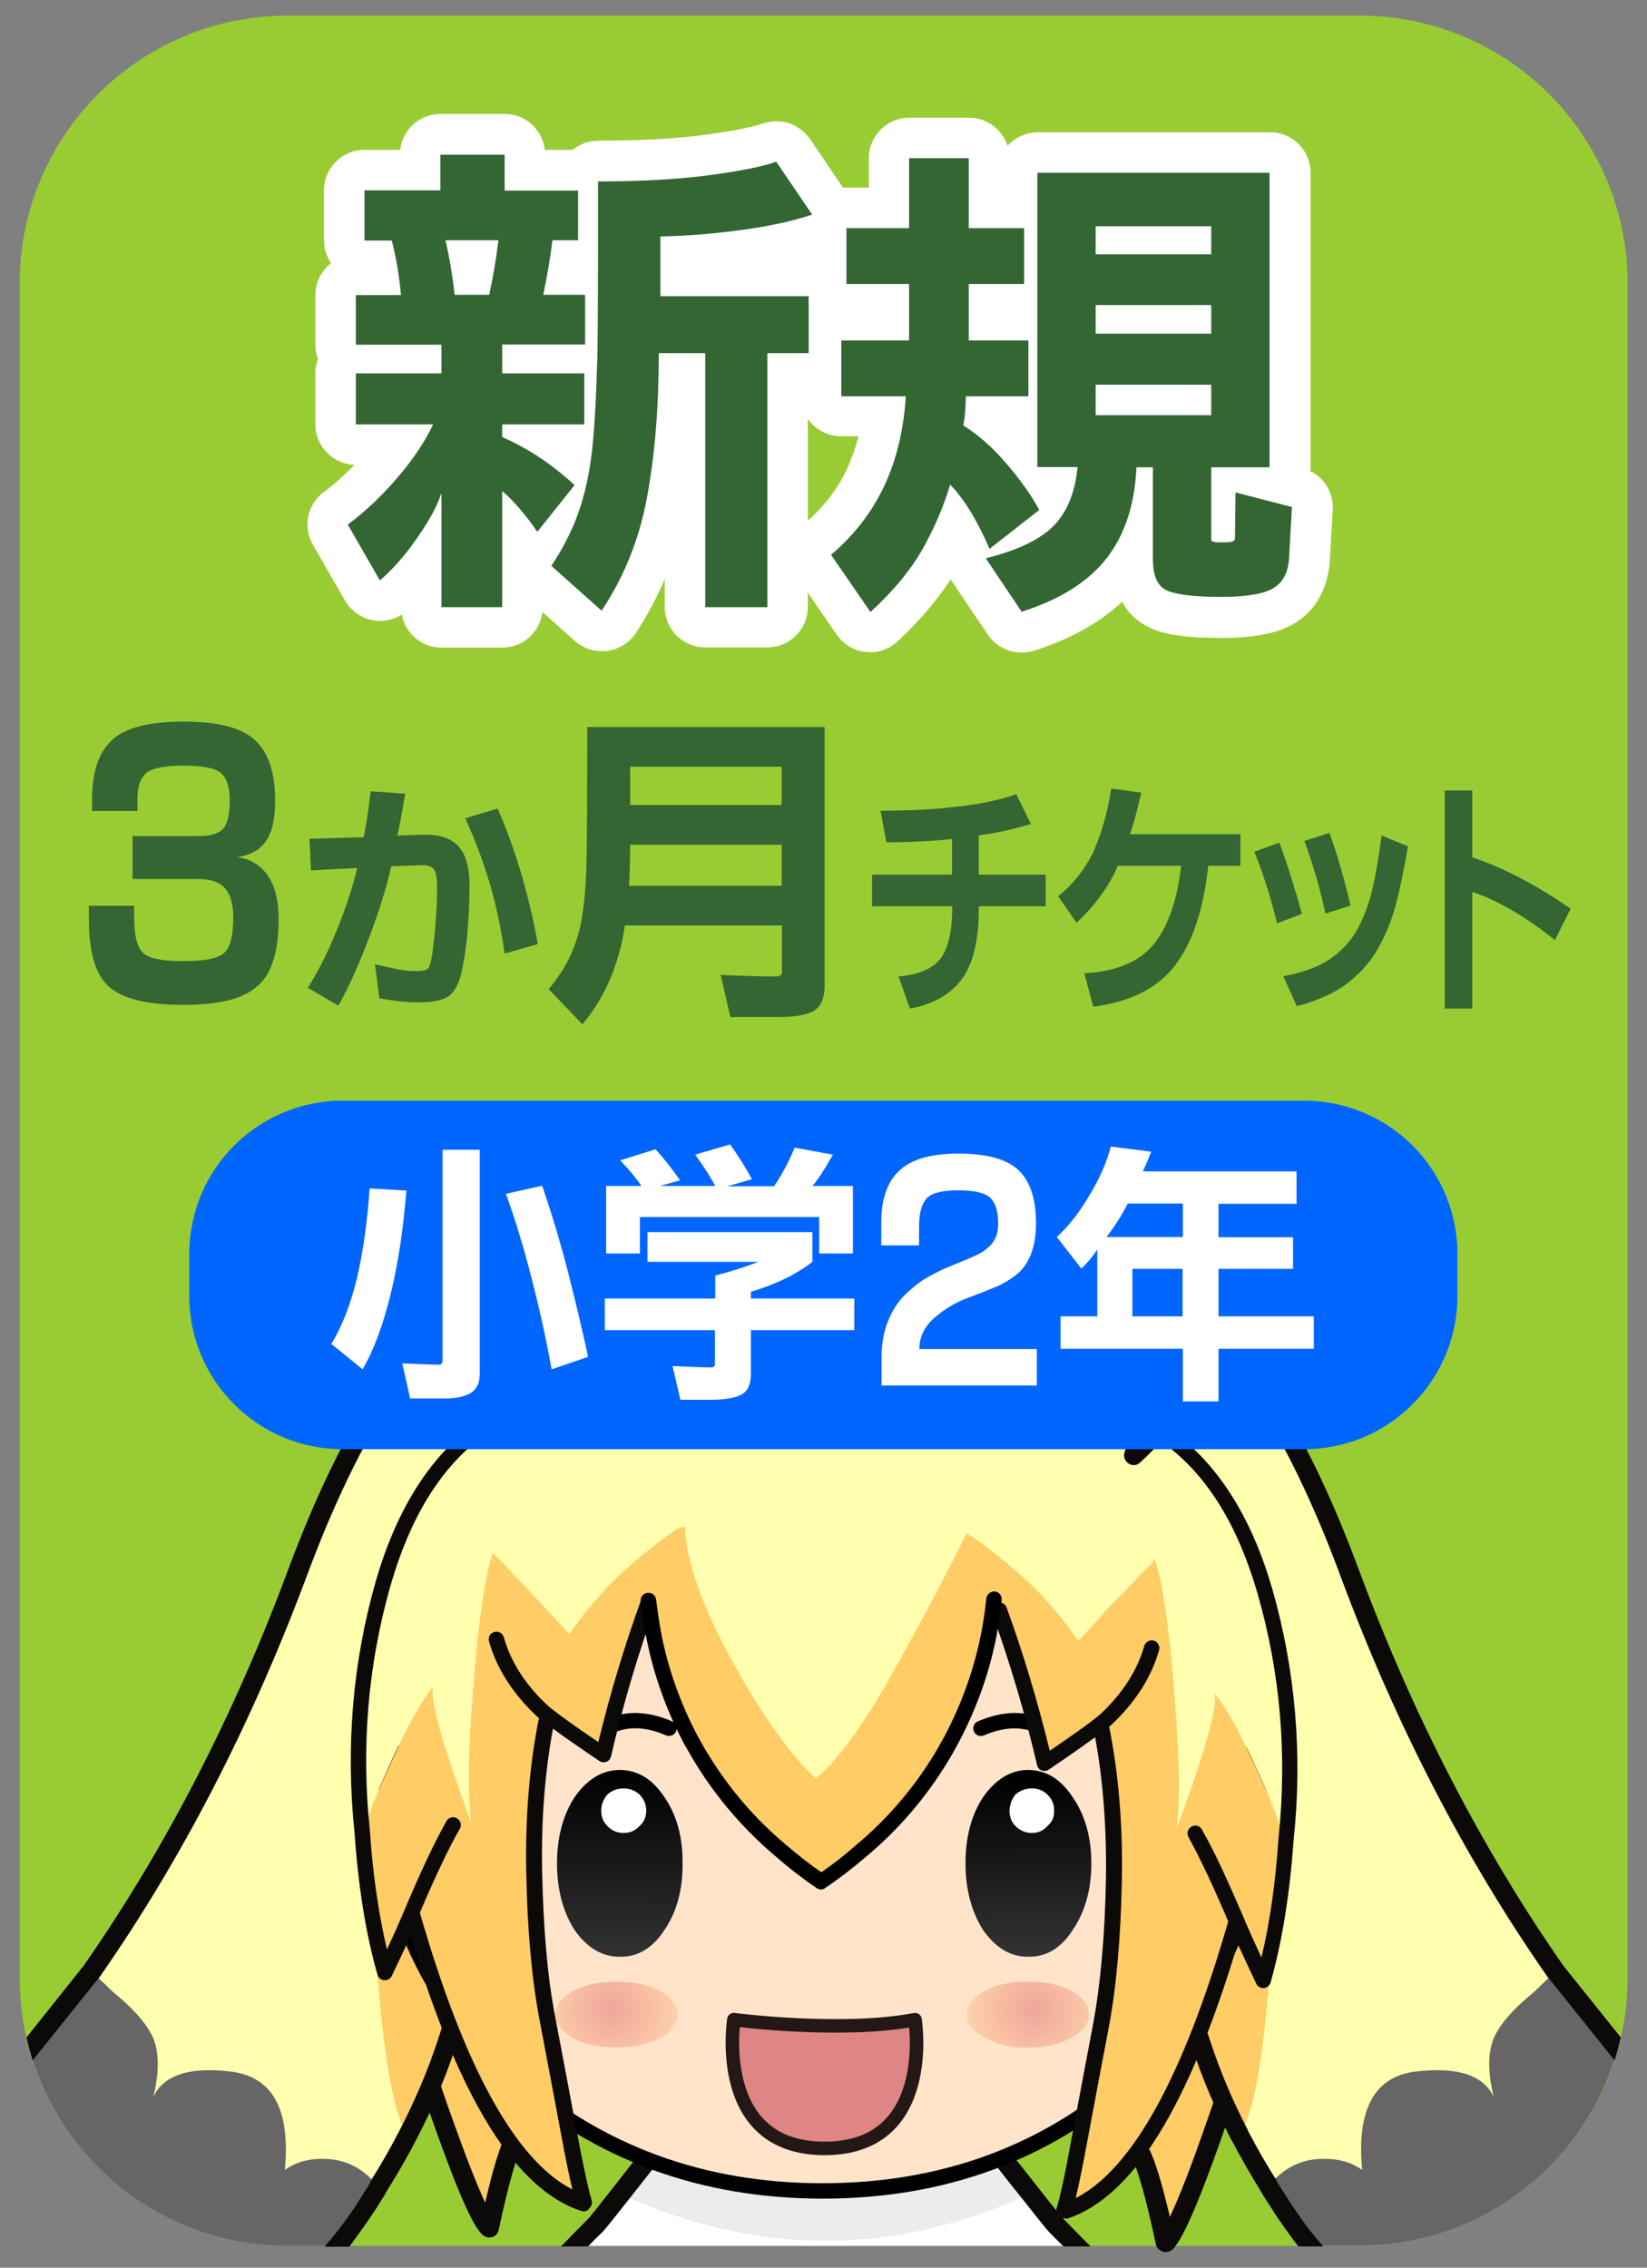 <?xml version="1.0" encoding="utf-8"?>
<!-- Generator: Adobe Illustrator 24.0.1, SVG Export Plug-In . SVG Version: 6.00 Build 0)  -->
<svg version="1.1" id="レイヤー_1" xmlns="http://www.w3.org/2000/svg" xmlns:xlink="http://www.w3.org/1999/xlink" x="0px"
	 y="0px" viewBox="0 0 61 84" style="enable-background:new 0 0 61 84;" xml:space="preserve">
<rect x="0" y="0" width="61" height="84" fill="#808080" stroke="none"/>
<style type="text/css">
	.st0{fill:#99CC33;}
	.st1{fill:#336633;}
	.st2{fill:#FFCC66;}
	.st3{fill:#0C0909;}
	.st4{fill:#FFFFAE;}
	.st5{fill:#6F3909;}
	.st6{fill:#666666;}
	.st7{fill:#ECECEC;}
	.st8{fill:#FFFFFF;}
	.st9{fill:#FFE4CA;}
	.st10{fill:url(#SVGID_1_);}
	.st11{fill:url(#SVGID_2_);}
	.st12{fill:url(#SVGID_3_);}
	.st13{fill:url(#SVGID_4_);}
	.st14{fill:#DF8585;stroke:#231815;stroke-width:0.5;stroke-linecap:round;stroke-linejoin:round;stroke-miterlimit:10;}
	.st15{fill:#0066FF;}
</style>
<g>
	<path class="st0" d="M50.35,83.19H10.65c-5.48,0-9.92-4.44-9.92-9.92V10.5c0-5.48,4.44-9.92,9.92-9.92h39.71
		c5.48,0,9.92,4.44,9.92,9.92v62.77C60.27,78.75,55.83,83.19,50.35,83.19z"/>
	<g>
		<g>
			<path class="st1" d="M6.74,37.22c-1.28,0-2.17-0.22-2.68-0.65c-0.51-0.43-0.77-1.27-0.77-2.54v-0.48h1.68v0.44
				c0,0.66,0.11,1.09,0.32,1.3c0.21,0.21,0.7,0.31,1.45,0.31h0.09c0.77,0,1.26-0.1,1.48-0.31c0.22-0.2,0.33-0.64,0.33-1.3
				c0-0.49-0.1-0.85-0.3-1.08c-0.2-0.23-0.53-0.35-0.99-0.35H4.91v-1.59h2.44c0.45,0,0.75-0.09,0.92-0.28
				c0.16-0.19,0.24-0.53,0.24-1.04c0-0.47-0.1-0.8-0.31-1c-0.21-0.19-0.67-0.29-1.38-0.29H6.75c-0.69,0-1.14,0.1-1.35,0.29
				s-0.31,0.5-0.31,0.94v0.45H3.41v-0.44c0-0.99,0.24-1.72,0.73-2.18c0.49-0.46,1.36-0.69,2.62-0.69h0.06c1.27,0,2.15,0.23,2.64,0.7
				c0.49,0.46,0.73,1.21,0.73,2.23c0,0.69-0.12,1.19-0.35,1.51s-0.58,0.51-1.05,0.58c0.47,0.06,0.84,0.28,1.12,0.67
				c0.27,0.39,0.41,0.93,0.41,1.6c0,1.23-0.26,2.07-0.79,2.51C9.01,37,8.11,37.22,6.83,37.22H6.74z"/>
			<path class="st1" d="M15.51,37.13c-0.28,0-0.52-0.02-0.74-0.04c-0.22-0.03-0.46-0.07-0.72-0.11l-0.16-1.26
				c0.35,0.08,0.64,0.14,0.87,0.19c0.23,0.04,0.44,0.06,0.65,0.06c0.23,0,0.38-0.03,0.44-0.09s0.11-0.24,0.16-0.54
				c0.04-0.3,0.09-0.68,0.12-1.15c0.04-0.46,0.06-0.9,0.06-1.3c0-0.36-0.04-0.59-0.13-0.7c-0.09-0.11-0.26-0.16-0.52-0.14
				l-1.05,0.04c-0.17,0.76-0.44,1.65-0.82,2.64s-0.75,1.84-1.14,2.52l-1.13-0.66c0.38-0.59,0.74-1.31,1.08-2.15s0.59-1.61,0.75-2.29
				l-1.71,0.09l-0.06-1.17l2.01-0.06c0.09-0.44,0.18-1.01,0.26-1.7l1.28,0.09c-0.12,0.7-0.22,1.21-0.29,1.55l0.93-0.03
				c0.6-0.02,1.04,0.12,1.32,0.42c0.28,0.3,0.42,0.78,0.42,1.44c0,0.62-0.03,1.22-0.08,1.79c-0.05,0.57-0.13,1.06-0.22,1.46
				c-0.09,0.4-0.25,0.69-0.46,0.86C16.43,37.04,16.05,37.13,15.51,37.13z M18.43,29.95c0.34,0.77,0.63,1.59,0.89,2.46
				c0.25,0.87,0.45,1.72,0.6,2.56l-1.23,0.35c-0.13-0.92-0.31-1.78-0.55-2.59c-0.24-0.81-0.54-1.62-0.91-2.42L18.43,29.95z"/>
			<path class="st1" d="M28.95,34.28h-5.81c-0.07,0.59-0.24,1.21-0.5,1.88c-0.27,0.66-0.62,1.25-1.07,1.78l-1.25-1.3
				c0.36-0.43,0.63-0.86,0.83-1.29c0.19-0.43,0.33-0.9,0.41-1.4c0.08-0.5,0.14-1.15,0.16-1.94s0.03-2.48,0.03-5.08h8.79v9.6
				c0,0.44-0.13,0.74-0.38,0.9c-0.25,0.16-0.69,0.24-1.33,0.24h-1.78l-0.36-1.56c0.83,0.04,1.5,0.06,2.03,0.06
				c0.16,0,0.24-0.05,0.24-0.15V34.28z M28.95,32.81v-1.52h-5.61c0,0.56-0.02,1.06-0.04,1.52H28.95z M23.34,29.82h5.61V28.4h-5.61
				V29.82z"/>
			<path class="st1" d="M37.64,29.42l0.54,1.1c-0.7,0.21-1.34,0.35-1.93,0.42v1.46h2.48v1.17h-2.48v0.11c0,1.19-0.22,2.06-0.65,2.62
				c-0.43,0.56-1.07,0.91-1.9,1.06l-0.42-1.19c0.77-0.07,1.3-0.3,1.58-0.7c0.28-0.4,0.41-1.03,0.41-1.9H32.3V32.4h2.96v-1.32
				c-0.8,0.08-1.61,0.12-2.43,0.12l-0.22-1.17c1.06,0,2.01-0.05,2.83-0.15C36.27,29.79,37,29.64,37.64,29.42z"/>
			<path class="st1" d="M41.16,29.21l1.11,0.15c-0.16,0.7-0.3,1.21-0.42,1.54h4.09v1.17h-1.19c-0.17,1.6-0.58,2.83-1.22,3.68
				c-0.65,0.85-1.66,1.36-3.04,1.54l-0.33-1.24c1.16-0.06,2.01-0.41,2.55-1.05c0.54-0.64,0.88-1.62,1.04-2.93h-2.35
				c-0.15,0.36-0.36,0.73-0.63,1.1s-0.57,0.71-0.9,1.01l-0.68-0.98c0.52-0.42,0.95-0.94,1.27-1.57C40.75,31,41,30.2,41.16,29.21z"/>
			<path class="st1" d="M47.38,31.21c0.31,0.82,0.58,1.71,0.84,2.64L47.3,34.2c-0.23-0.94-0.51-1.82-0.84-2.65L47.38,31.21z
				 M51.17,30.95l0.98,0.4c-0.17,0.97-0.33,1.72-0.48,2.26c-0.15,0.54-0.36,1.04-0.63,1.52c-0.27,0.48-0.64,0.9-1.11,1.27
				c-0.47,0.37-1.11,0.66-1.9,0.87l-0.5-1.11c0.75-0.14,1.33-0.36,1.75-0.65c0.41-0.29,0.74-0.64,0.97-1.05
				c0.23-0.41,0.41-0.86,0.54-1.37C50.92,32.58,51.05,31.87,51.17,30.95z M49.24,30.85c0.3,0.85,0.56,1.74,0.78,2.69l-0.93,0.3
				c-0.2-0.93-0.46-1.83-0.78-2.69L49.24,30.85z"/>
			<path class="st1" d="M53.51,29.28h1.02v2.48c0.53,0.17,1.12,0.42,1.77,0.76c0.65,0.34,1.27,0.72,1.87,1.14l-0.58,1.16
				c-0.55-0.44-1.1-0.82-1.64-1.13c-0.54-0.31-1.01-0.52-1.42-0.65v4.32h-1.02V29.28z"/>
		</g>
	</g>
	<g>
		<g transform="matrix( -1, 0, 0, 1, 22.35,-2.2) ">
			<g id="_____1_10_">
				<g transform="matrix( 1, 0, 0, 1, 0,0) ">
					<g>
						<g>
							<path class="st2" d="M-18.63,78.1c0-1.12-0.27-2.04-0.83-2.74c-0.56-0.68-1.17-1.05-1.83-1.11
								c-0.64-0.06-1.12-0.04-1.45,0.09c-0.34,0.12-0.57,0.25-0.68,0.4c-0.12,0.14-0.2,0.46-0.26,0.94
								c-0.06,0.49-0.07,1.05-0.03,1.68c0.07,0.65,0.49,2.04,1.25,4.19c0.78,2.17,1.32,3.4,1.63,3.71c0.36-1.68,0.68-2.78,0.94-3.31
								C-19.05,80-18.63,78.71-18.63,78.1z"/>
						</g>
					</g>
					<g>
						<path class="st3" d="M-20.81,85.62c0.03,0,0.07,0,0.1-0.02c0.12-0.04,0.22-0.14,0.25-0.27c0.35-1.64,0.65-2.73,0.9-3.22
							c0.87-2.04,1.29-3.35,1.29-4.01c0-1.2-0.3-2.19-0.91-2.95c-0.62-0.76-1.31-1.19-2.06-1.26c-0.71-0.07-1.24-0.04-1.62,0.11
							c-0.4,0.14-0.68,0.31-0.84,0.51c-0.17,0.2-0.27,0.55-0.33,1.13c-0.06,0.51-0.07,1.1-0.02,1.77c0.06,0.68,0.48,2.08,1.27,4.29
							c1.05,2.94,1.47,3.59,1.71,3.83C-21,85.59-20.91,85.62-20.81,85.62z M-21.89,74.58c0.17,0,0.37,0.01,0.58,0.03
							c0.55,0.05,1.08,0.39,1.57,1c0.5,0.62,0.75,1.46,0.75,2.5c0,0,0,0,0,0c0,0.38-0.21,1.34-1.23,3.71
							c-0.22,0.44-0.47,1.27-0.76,2.5c-0.24-0.52-0.61-1.39-1.13-2.87c-0.76-2.12-1.18-3.5-1.24-4.11
							c-0.05-0.61-0.04-1.16,0.01-1.62c0.07-0.61,0.17-0.75,0.18-0.76c0.03-0.04,0.16-0.16,0.53-0.29
							C-22.44,74.61-22.19,74.58-21.89,74.58z"/>
					</g>
				</g>
			</g>
		</g>
		<g transform="matrix( 1, 0, 0, 1, -22.5,-3.15) ">
			<g id="_____1_9_">
				<g transform="matrix( 1, 0, 0, 1, 0,0) ">
					<g>
						<g>
							<path class="st2" d="M42.8,78.51c0-1.12-0.27-2.04-0.83-2.74c-0.56-0.68-1.17-1.05-1.83-1.11c-0.64-0.06-1.12-0.04-1.45,0.09
								c-0.34,0.12-0.57,0.25-0.68,0.4c-0.12,0.14-0.2,0.46-0.26,0.94c-0.06,0.49-0.07,1.05-0.03,1.68
								c0.07,0.65,0.49,2.04,1.25,4.19c0.78,2.17,1.32,3.4,1.63,3.71c0.36-1.68,0.68-2.78,0.94-3.31
								C42.38,80.4,42.8,79.12,42.8,78.51z"/>
						</g>
					</g>
					<g>
						<path class="st3" d="M40.62,86.03c-0.09,0-0.18-0.04-0.25-0.1c-0.25-0.24-0.66-0.89-1.71-3.83c-0.8-2.21-1.21-3.61-1.27-4.28
							c-0.05-0.67-0.05-1.26,0.02-1.77c0.06-0.57,0.17-0.92,0.33-1.12c0.16-0.2,0.44-0.37,0.84-0.51c0.39-0.14,0.92-0.17,1.62-0.11
							c0.74,0.07,1.44,0.5,2.05,1.26c0.6,0.76,0.91,1.75,0.91,2.95l0,0c0,0.66-0.42,1.97-1.28,3.99c-0.26,0.52-0.56,1.6-0.91,3.24
							c-0.03,0.13-0.12,0.23-0.25,0.27C40.69,86.02,40.66,86.03,40.62,86.03z M39.56,74.99c-0.37,0-0.6,0.05-0.74,0.1
							c-0.37,0.13-0.5,0.25-0.53,0.29c-0.01,0.01-0.11,0.15-0.18,0.76c-0.06,0.47-0.06,1.01-0.01,1.63c0.06,0.6,0.47,1.98,1.24,4.1
							c0.53,1.48,0.89,2.35,1.13,2.87c0.28-1.23,0.54-2.06,0.76-2.52c1-2.35,1.22-3.31,1.22-3.69c0,0,0,0,0,0
							c0-1.04-0.25-1.88-0.75-2.5c-0.49-0.61-1.02-0.94-1.57-0.99C39.91,75,39.72,74.99,39.56,74.99z"/>
					</g>
				</g>
			</g>
		</g>
		<g transform="matrix( 1, 0, 0, 1, -55.45,-56.35) ">
			<g id="_____1_8_">
				<g transform="matrix( 1, 0, 0, 1, 0,0) ">
					<path class="st4" d="M69.48,137.36c0.01-0.02,0.01-0.05,0-0.09c0,0.03-0.01,0.05-0.03,0.06L69.48,137.36 M70.59,135.45
						c-0.01-0.01-0.02-0.02-0.03-0.03l-0.03,0.03H70.59 M85.94,105.02c-0.01,0.02-0.02,0.03-0.03,0.03
						c-1.6-1.25-3.47-2.06-5.62-2.42c-2.15-0.36-4.49,0.18-7.02,1.63c-2.51,1.45-4.78,4.91-6.82,10.38
						c-2.03,5.47-4.57,10.38-7.62,14.75l0.8,0.77c0.81,0.66,1.31,1.25,1.51,1.77c0.2,0.54,0.19,1.26-0.03,2.14
						c0.36-0.82,1.31-1.14,2.85-0.97c1.56,0.18,2.24,1.39,2.03,3.65c0.45-0.33,1.01-0.46,1.68-0.4c0.69,0.06,1.28,0.39,1.77,1
						c0.02-0.01,0.03-0.03,0.03-0.06c0.39-0.61,0.75-1.21,1.06-1.83l0.03-0.03c-0.07-0.1-0.14-0.22-0.2-0.37
						c-0.75-1.72-1.18-6.86-1.28-15.4c0-0.1,0-0.2,0-0.29c0-0.17-0.01-0.34-0.03-0.51c0.01-0.14,0.01-0.28,0-0.43
						c0.05,0,0.1,0,0.14,0l0.06,0.09c0.02,0,0.04-0.01,0.06-0.03h0.03c0.06-0.03,0.12-0.04,0.17-0.03c0.02,0.01,0.04,0.02,0.06,0.03
						c0.04-0.03,0.07-0.05,0.11-0.06c0.34-0.05,0.68-0.12,1.03-0.23c0.07-0.02,0.14-0.03,0.2-0.06h0.03
						c0.14-0.05,0.27-0.11,0.4-0.17c0.6-0.22,1.19-0.51,1.77-0.88c0.03-0.01,0.06-0.03,0.09-0.06h0.03c0.58-0.37,1.11-0.78,1.6-1.23
						c0.6-0.48,1.12-0.86,1.57-1.14h-0.03l2.11-1.37c0.02,0,0.04,0,0.06,0c0.58-0.27,1.27-0.45,2.08-0.54c0.03,0,0.06,0,0.09,0h0.06
						c0.62,0,1.29-0.02,2-0.06c0.76-0.02,1.52-0.03,2.28-0.03c0.29,0,0.57,0,0.86,0c0.02,0,0.04,0,0.06,0V105.02 M70.11,108.55
						h-0.03l0,0H70.11 M102.42,137.33c0-0.01-0.01-0.03-0.03-0.06c0.01,0.04,0.02,0.06,0.03,0.09V137.33 M101.34,135.42
						c-0.01,0.01-0.02,0.02-0.03,0.03h0.03V135.42 M100.97,118.14c0.08,0.02,0.16,0.04,0.23,0.06c0.34,0.11,0.68,0.18,1,0.23
						c0.06,0.01,0.11,0.03,0.14,0.06c0.01-0.01,0.02-0.02,0.03-0.03c0.07-0.01,0.14,0,0.2,0.03h0.03c0.02,0.02,0.02,0.03,0.03,0.03
						l0.09-0.09c0.04,0,0.08,0,0.11,0c0.01,0.15,0.01,0.29,0,0.43c0,0.17,0,0.34,0,0.51c0,0.09,0,0.18,0,0.29
						c-0.11,8.54-0.53,13.68-1.28,15.4c-0.06,0.15-0.13,0.27-0.2,0.37v0.03c0.33,0.61,0.68,1.22,1.06,1.83
						c0.02,0.03,0.03,0.05,0.03,0.06c0.51-0.61,1.1-0.94,1.77-1c0.69-0.06,1.26,0.07,1.71,0.4c-0.21-2.26,0.45-3.47,2-3.65
						c1.56-0.18,2.52,0.15,2.88,0.97c-0.22-0.88-0.23-1.6-0.03-2.14c0.2-0.52,0.7-1.11,1.51-1.77l0.8-0.77
						c-3.04-4.37-5.58-9.28-7.62-14.75c-2.03-5.47-4.32-8.93-6.85-10.38c-2.51-1.45-4.84-1.99-6.99-1.63
						c-2.15,0.36-4.02,1.17-5.62,2.42c-0.01,0-0.02-0.01-0.03-0.03v7.64c0.02,0,0.04,0,0.06,0c0.28,0,0.57,0,0.86,0
						c0.77,0,1.52,0.01,2.25,0.03c0.73,0.04,1.4,0.06,2.03,0.06h0.06c0.02,0,0.04,0,0.06,0c0.83,0.09,1.53,0.27,2.11,0.54
						c0.01,0,0.02,0,0.03,0l2.11,1.37l0,0c0.45,0.28,0.96,0.66,1.54,1.14c0.5,0.45,1.04,0.86,1.6,1.23h0.03
						c0.04,0.03,0.08,0.05,0.11,0.06c0.58,0.37,1.16,0.67,1.74,0.88C100.69,118.03,100.83,118.09,100.97,118.14L100.97,118.14
						 M101.79,108.55L101.79,108.55L101.79,108.55L101.79,108.55z"/>
					<path class="st2" d="M70.36,118.85c-0.04-0.11-0.09-0.19-0.14-0.23c-0.01-0.02-0.03-0.04-0.06-0.06
						c-0.01-0.01-0.02-0.01-0.03-0.03c-0.07,0.05-0.15,0.1-0.23,0.14v0.03l-0.46,0.23h-0.06c0.03-0.05,0.04-0.11,0.03-0.17
						l0.03-0.03c-0.01-0.04-0.01-0.09,0-0.14c0.02-0.02,0.04-0.03,0.06-0.06c0.02-0.02,0.04-0.04,0.06-0.06
						c-0.01-0.01-0.03-0.02-0.06-0.03c-0.05-0.01-0.11,0-0.17,0.03h-0.03c-0.02,0.02-0.03,0.03-0.06,0.03l-0.06-0.09
						c-0.04,0-0.09,0-0.14,0c0.01,0.15,0.01,0.29,0,0.43c0.02,0.17,0.03,0.34,0.03,0.51c0,0.09,0,0.18,0,0.29
						c0.11,8.54,0.53,13.68,1.28,15.4c0.06,0.15,0.13,0.27,0.2,0.37c0.58-1.12,1.06-2.24,1.43-3.37c0.16-0.47,0.29-0.92,0.4-1.34
						c0.11-0.46,0.19-0.88,0.23-1.28C71.53,123.35,70.77,119.82,70.36,118.85 M71.93,128.97V129l-0.03-0.03
						C71.92,128.98,71.93,128.98,71.93,128.97 M71.85,128.8h0.03l0.09,0.2C71.93,128.94,71.89,128.87,71.85,128.8 M101.97,118.68
						c-0.06-0.04-0.13-0.09-0.2-0.14c-0.01,0.01-0.02,0.02-0.03,0.03c-0.02,0.01-0.05,0.03-0.09,0.06
						c-0.03,0.04-0.08,0.11-0.14,0.23c-0.39,0.97-1.14,4.5-2.25,10.58c0.06,0.4,0.14,0.83,0.26,1.28c0.11,0.42,0.24,0.87,0.4,1.34
						c0.37,1.12,0.85,2.25,1.43,3.37c0.07-0.1,0.14-0.22,0.2-0.37c0.75-1.72,1.18-6.86,1.28-15.4c0-0.1,0-0.2,0-0.29
						c0-0.17,0-0.34,0-0.51c0.01-0.14,0.01-0.28,0-0.43c-0.03,0-0.07,0-0.11,0l-0.09,0.09c0,0-0.01-0.01-0.03-0.03h-0.03
						c-0.06-0.03-0.13-0.04-0.2-0.03c0,0.01-0.01,0.02-0.03,0.03c0.02,0.02,0.04,0.03,0.06,0.06c0.02,0.02,0.03,0.04,0.03,0.06
						c0.03,0.05,0.04,0.1,0.03,0.14l0.03,0.03c-0.01,0.06-0.01,0.12,0,0.17h-0.03l-0.46-0.23L101.97,118.68 M99.97,128.97V129
						l-0.03-0.03C99.96,128.98,99.97,128.98,99.97,128.97 M99.94,129l0.06-0.2h0.03C100,128.87,99.98,128.94,99.94,129z"/>
					<path class="st5" d="M71.87,128.8h-0.03c0.04,0.07,0.08,0.13,0.11,0.2L71.87,128.8 M100,128.8l-0.06,0.2
						c0.03-0.07,0.06-0.13,0.09-0.2H100z"/>
					<path class="st3" d="M71.93,129v-0.03c0,0.01-0.01,0.01-0.03,0L71.93,129 M70.08,108.55h0.03H70.08L70.08,108.55 M99.97,129
						v-0.03c0,0.01-0.01,0.01-0.03,0L99.97,129 M101.79,108.55L101.79,108.55L101.79,108.55L101.79,108.55z"/>
					<path class="st3" d="M70.68,118.25c0.08-0.03,0.16-0.07,0.23-0.11c-0.06,0.02-0.13,0.04-0.2,0.06
						c-0.34,0.11-0.69,0.18-1.03,0.23c-0.04,0.01-0.08,0.03-0.11,0.06c-0.02,0.02-0.04,0.03-0.06,0.06
						c-0.02,0.02-0.04,0.04-0.06,0.06c-0.01,0.05-0.01,0.1,0,0.14l-0.03,0.03c0.01,0.06,0,0.12-0.03,0.17h0.06
						c0.16-0.08,0.31-0.17,0.46-0.26c0.08-0.04,0.16-0.09,0.23-0.14C70.32,118.45,70.5,118.36,70.68,118.25 M101.2,118.19
						c-0.07-0.02-0.15-0.03-0.23-0.06c0.09,0.04,0.18,0.08,0.26,0.11c0.18,0.11,0.36,0.2,0.54,0.29c0.07,0.05,0.14,0.1,0.2,0.14
						c0.17,0.09,0.33,0.18,0.48,0.26h0.03c-0.01-0.05-0.01-0.11,0-0.17l-0.03-0.03c0.01-0.04,0-0.09-0.03-0.14
						c0-0.02-0.01-0.03-0.03-0.06c-0.02-0.02-0.04-0.04-0.06-0.06c-0.04-0.03-0.08-0.05-0.14-0.06
						C101.87,118.38,101.54,118.3,101.2,118.19z"/>
					<path class="st6" d="M67.68,136.33c-0.67-0.06-1.23,0.07-1.68,0.4c0.21-2.26-0.46-3.47-2.03-3.65
						c-1.54-0.18-2.49,0.15-2.85,0.97c0.22-0.88,0.23-1.6,0.03-2.14c-0.2-0.52-0.7-1.11-1.51-1.77l-0.8-0.77l-2.3,2.88
						c1.15,4.2,4.99,7.29,9.56,7.29h1.83c0.2-0.24,0.37-0.44,0.47-0.58c0.16-0.22,0.31-0.45,0.46-0.68
						c0.17-0.23,0.33-0.47,0.48-0.71c0.04-0.07,0.08-0.15,0.11-0.23C68.96,136.73,68.37,136.39,67.68,136.33z"/>
					<path class="st6" d="M115.36,132.25l-2.3-2.88l-0.8,0.77c-0.81,0.66-1.31,1.25-1.51,1.77c-0.2,0.54-0.19,1.26,0.03,2.14
						c-0.36-0.82-1.32-1.15-2.88-0.97c-1.54,0.18-2.21,1.39-2,3.65c-0.45-0.33-1.02-0.46-1.71-0.4c-0.67,0.06-1.26,0.39-1.77,1
						c0.05,0.08,0.1,0.16,0.14,0.23c0.16,0.25,0.31,0.48,0.46,0.71c0.17,0.24,0.33,0.47,0.48,0.68c0.1,0.14,0.26,0.34,0.46,0.58
						h1.84C110.37,139.54,114.21,136.45,115.36,132.25z"/>
					<g>
						<path class="st3" d="M56.43,131.82c0.07,0.29,0.14,0.57,0.23,0.85l2.46-3.07c0,0,0-0.01,0.01-0.01c0,0,0.01-0.01,0.01-0.01
							c3.05-4.37,5.62-9.36,7.66-14.82c1.99-5.36,4.24-8.79,6.67-10.2c2.43-1.4,4.71-1.93,6.77-1.58c2.08,0.35,3.91,1.15,5.46,2.37
							c0.08,0.06,0.17,0.08,0.26,0.07c0.09,0.01,0.19-0.01,0.26-0.07c1.54-1.22,3.38-2.02,5.46-2.37c2.06-0.35,4.33,0.18,6.76,1.58
							c2.43,1.4,4.68,4.83,6.67,10.2c2.03,5.47,4.61,10.45,7.66,14.82c0,0,0.01,0.01,0.01,0.01c0,0,0,0,0,0c0,0,0,0.01,0.01,0.01
							l2.46,3.07c0.09-0.28,0.16-0.56,0.23-0.85l-2.13-2.66c-3.01-4.32-5.56-9.25-7.57-14.66c-2.05-5.52-4.41-9.08-6.99-10.57
							c-2.58-1.48-5.02-2.05-7.24-1.67c-2.12,0.36-4,1.16-5.6,2.37c-1.6-1.22-3.48-2.01-5.6-2.37c-2.22-0.38-4.66,0.19-7.24,1.67
							c-2.58,1.49-4.93,5.04-6.99,10.57c-2.01,5.41-4.56,10.34-7.57,14.66L56.43,131.82z"/>
						<path class="st3" d="M103.8,138.75c-0.16-0.22-0.31-0.44-0.46-0.66c-0.16-0.24-0.31-0.48-0.47-0.72
							c-0.04-0.06-0.07-0.12-0.11-0.18c0-0.01-0.01-0.02-0.01-0.03c0,0,0,0,0,0c-0.01-0.02-0.02-0.04-0.03-0.06
							c-0.38-0.6-0.73-1.21-1.04-1.81l-0.01-0.03c0,0,0,0,0,0l0,0c0,0,0,0,0,0c0,0,0,0,0,0c0,0,0,0,0,0
							c-0.57-1.1-1.04-2.21-1.4-3.32c-0.16-0.46-0.29-0.9-0.39-1.31c-0.11-0.44-0.19-0.85-0.23-1.22c-0.02-0.2-0.2-0.34-0.4-0.31
							c-0.2,0.02-0.34,0.2-0.31,0.4c0.05,0.4,0.13,0.85,0.25,1.31c0.11,0.43,0.24,0.89,0.41,1.37c0.37,1.14,0.86,2.29,1.45,3.42
							c0,0.01,0.01,0.03,0.02,0.03c0.32,0.61,0.67,1.23,1.05,1.84c0.01,0.03,0.02,0.05,0.04,0.07c0.04,0.08,0.09,0.15,0.13,0.22
							c0.16,0.25,0.32,0.49,0.48,0.74c0.16,0.23,0.32,0.46,0.48,0.68c0.07,0.1,0.17,0.23,0.29,0.38h0.92
							C104.14,139.19,103.92,138.92,103.8,138.75z"/>
						<path class="st3" d="M68.68,139.17c0.16-0.22,0.32-0.45,0.48-0.68c0.16-0.24,0.32-0.48,0.47-0.73
							c0.05-0.07,0.09-0.15,0.13-0.22c0.01-0.02,0.03-0.05,0.04-0.07c0.38-0.61,0.74-1.23,1.07-1.87c0.59-1.13,1.07-2.28,1.45-3.41
							c0.16-0.48,0.3-0.94,0.41-1.37c0.12-0.47,0.2-0.91,0.25-1.31c0.02-0.2-0.12-0.37-0.31-0.4c-0.19-0.03-0.37,0.12-0.4,0.31
							c-0.04,0.37-0.12,0.79-0.23,1.22c-0.1,0.41-0.23,0.85-0.39,1.32c-0.36,1.1-0.84,2.22-1.42,3.34c-0.31,0.6-0.66,1.21-1.04,1.82
							c-0.01,0.01-0.02,0.05-0.03,0.06c0,0,0,0,0,0.01c0,0,0,0,0,0s0,0,0,0c0,0,0,0,0,0.01c-0.04,0.07-0.08,0.13-0.12,0.2
							c-0.16,0.24-0.31,0.49-0.46,0.72c-0.15,0.23-0.31,0.45-0.47,0.66c-0.13,0.18-0.34,0.44-0.64,0.79h0.92
							C68.51,139.4,68.61,139.27,68.68,139.17z"/>
					</g>
				</g>
			</g>
		</g>
		<polyline class="st7" points="26.83,76.7 26.83,76.7 26.81,76.7 26.83,76.7 		"/>
		<path class="st7" d="M38.16,81.24c-0.33-0.42-0.75-0.95-1.25-1.6c-0.16-0.19-0.29-0.37-0.4-0.54c-0.11-0.15-0.34-0.42-0.68-0.8
			c-0.33-0.36-0.84-0.8-1.51-1.31c-0.68-0.5-1.63-0.84-2.85-1.03h-1.77c-1.22,0.19-2.21,0.58-2.97,1.17
			c-0.76,0.61-1.58,1.45-2.48,2.51c-0.5,0.64-0.92,1.18-1.25,1.6C28.04,83.57,33.1,83.57,38.16,81.24z"/>
		<path class="st8" d="M22.98,81.24c-0.56,0.71-0.87,1.1-0.94,1.17c-0.28,0.29-0.54,0.54-0.77,0.78h18.6
			c-0.24-0.24-0.49-0.5-0.77-0.78c-0.07-0.07-0.39-0.46-0.94-1.17C33.1,83.57,28.04,83.57,22.98,81.24z"/>
		<path class="st3" d="M38.44,81.02C38.44,81.02,38.44,81.02,38.44,81.02c-0.33-0.42-0.75-0.95-1.26-1.6
			c-0.15-0.18-0.27-0.35-0.39-0.53c-0.12-0.16-0.35-0.43-0.71-0.82c-0.35-0.38-0.86-0.82-1.56-1.36c-0.72-0.53-1.74-0.9-3.01-1.09
			c-0.02,0-0.04,0-0.05,0h-1.77c-0.02,0-0.04,0-0.05,0c-1.27,0.19-2.33,0.61-3.14,1.24c-0.77,0.62-1.62,1.48-2.54,2.57
			c-0.5,0.64-0.92,1.18-1.25,1.6c-0.73,0.93-0.88,1.11-0.91,1.14c-0.41,0.41-0.73,0.74-1.02,1.04h1c0.16-0.17,0.33-0.34,0.53-0.53
			c0.04-0.04,0.12-0.12,0.97-1.2c0.33-0.42,0.75-0.95,1.25-1.59c0.88-1.04,1.7-1.87,2.43-2.46c0.7-0.55,1.63-0.92,2.77-1.09h1.71
			c1.15,0.18,2.04,0.5,2.66,0.95c0.65,0.5,1.15,0.92,1.46,1.27c0.33,0.37,0.56,0.64,0.65,0.75c0.12,0.18,0.26,0.38,0.42,0.57
			c0.5,0.65,0.92,1.18,1.26,1.6c0.85,1.08,0.93,1.16,0.97,1.2c0.19,0.19,0.36,0.37,0.53,0.53h1c-0.29-0.29-0.61-0.62-1.02-1.04
			C39.32,82.13,39.17,81.95,38.44,81.02z"/>
		<g transform="matrix( 1, 0, 0, 1, -0.1,-25.9) ">
			<g id="_____1_7_">
				<g transform="matrix( 1, 0, 0, 1, 0,0) ">
					<g>
						<g>
							<path class="st9" d="M41.97,102.86c3.18-2.77,4.76-6.14,4.76-10.1c0-1.94-0.39-3.75-1.17-5.42
								c-10.94-4.52-20.94-4.52-30.01,0c-0.76,1.67-1.14,3.48-1.14,5.42c0,3.96,1.57,7.32,4.71,10.1c3.17,2.79,6.99,4.19,11.44,4.19
								C35.03,107.05,38.83,105.65,41.97,102.86z"/>
						</g>
					</g>
					<g>
						<path d="M30.57,107.34c-4.51,0-8.42-1.43-11.63-4.25c-3.19-2.83-4.82-6.3-4.82-10.33c0-1.98,0.4-3.84,1.18-5.54
							c0.07-0.14,0.24-0.21,0.38-0.14c0.14,0.07,0.21,0.24,0.14,0.38c-0.75,1.62-1.13,3.41-1.13,5.3c0,3.85,1.56,7.18,4.62,9.9
							c3.1,2.72,6.88,4.11,11.25,4.11c4.37,0,8.15-1.38,11.22-4.11c3.09-2.71,4.65-6.04,4.65-9.9c0-1.89-0.38-3.68-1.13-5.3
							c-0.07-0.14,0-0.31,0.14-0.38c0.14-0.07,0.31,0,0.38,0.14c0.78,1.7,1.18,3.56,1.18,5.54c0,4.03-1.63,7.5-4.85,10.33
							C38.99,105.91,35.09,107.34,30.57,107.34z"/>
					</g>
				</g>
			</g>
		</g>
		<g transform="matrix( 1, 0, 0, 1, -0.4,-17.75) ">
			<g id="_____1_6_">
				<g transform="matrix( 1, 0, 0, 1, 0,0) ">
					<g>
						<g>
							
								<radialGradient id="SVGID_1_" cx="-419.374" cy="372.704" r="1.539" gradientTransform="matrix(1.7 0 0 -1.668 751.641 713.831)" gradientUnits="userSpaceOnUse">
								<stop  offset="0" style="stop-color:#EFA59A"/>
								<stop  offset="1" style="stop-color:#FED3AB"/>
							</radialGradient>
							<path class="st10" d="M40.07,93.23c0.45-0.23,0.66-0.52,0.66-0.86c0.01-0.34-0.21-0.63-0.66-0.88
								c-0.43-0.23-0.96-0.35-1.6-0.34c-0.62-0.01-1.15,0.11-1.6,0.34c-0.44,0.25-0.66,0.54-0.66,0.88c0,0.34,0.22,0.62,0.66,0.86
								c0.44,0.25,0.98,0.38,1.6,0.37C39.11,93.6,39.64,93.48,40.07,93.23z"/>
						</g>
					</g>
				</g>
				<g transform="matrix( 1, 0, 0, 1, 0,0) ">
					<g>
						<g>
							
								<radialGradient id="SVGID_2_" cx="-373.46" cy="372.704" r="1.539" gradientTransform="matrix(-1.7 0 0 -1.668 -611.873 713.831)" gradientUnits="userSpaceOnUse">
								<stop  offset="0" style="stop-color:#EFA59A"/>
								<stop  offset="1" style="stop-color:#FED3AB"/>
							</radialGradient>
							<path class="st11" d="M20.96,92.37c0.02,0.34,0.25,0.64,0.68,0.88c0.44,0.23,0.96,0.34,1.57,0.34c0.65,0,1.19-0.11,1.63-0.34
								c0.44-0.25,0.66-0.54,0.66-0.88c0-0.34-0.22-0.64-0.66-0.88c-0.44-0.23-0.98-0.34-1.63-0.34c-0.61,0-1.13,0.11-1.57,0.34
								C21.21,91.73,20.98,92.03,20.96,92.37z"/>
						</g>
					</g>
				</g>
			</g>
		</g>
		<g transform="matrix( 1, 0, 0, 1, 0,0) ">
			<g>
				<path d="M39.13,64.62c-0.07,0-0.13-0.02-0.19-0.07c-0.7-0.6-1.51-0.69-2.5-0.27c-0.14,0.06-0.31,0-0.37-0.15
					c-0.06-0.14,0-0.31,0.15-0.37c1.19-0.51,2.23-0.39,3.09,0.36c0.12,0.1,0.13,0.28,0.03,0.4C39.29,64.59,39.21,64.62,39.13,64.62z
					 M21.99,64.62c-0.08,0-0.16-0.03-0.22-0.1c-0.1-0.12-0.09-0.3,0.03-0.4c0.87-0.75,1.91-0.87,3.09-0.36
					c0.14,0.06,0.21,0.23,0.15,0.37c-0.06,0.14-0.23,0.21-0.37,0.15c-0.98-0.42-1.8-0.34-2.5,0.27
					C22.12,64.6,22.05,64.62,21.99,64.62z"/>
			</g>
		</g>
		<g transform="matrix( 1, 0, 0, 1, -22.9,-29.25) ">
			<g id="_____1_5_">
				<g transform="matrix( 1, 0, 0, 1, 0,0) ">
					<g>
						<g>
							<path class="st2" d="M44,89.78c-1.06-1.15-2.01-2.16-2.85-3.02c-0.33,1.01-0.6,3.06-0.8,6.13c-0.11,1.68-0.11,2.96,0,3.85
								l-0.11-0.31c-1.01-2.76-1.44-4.33-1.28-4.71c-0.44,0.46-1.1,1.71-2,3.76c-0.13,0.3-0.34,0.85-0.63,1.63H36.3
								c0.15,1.99,0.43,3.72,0.86,5.19c0.39-0.81,0.73-1.54,1-2.2c0.58-1.37,1.08-2.43,1.48-3.17c0.02-0.02,0.03-0.04,0.03-0.06
								c0.01,0.03,0.01,0.06,0,0.09l-0.03-0.03c-0.41,0.74-0.9,1.8-1.48,3.17c1.82,6.39,3.95,9.98,6.36,10.75
								c-0.12-0.4-0.31-1.27-0.57-2.62c-0.24-1.35-0.51-2.77-0.8-4.25c-0.27-1.48-0.42-3.27-0.46-5.36
								c-0.04-2.09,0.12-4.03,0.48-5.82c-0.07-0.05-0.12-0.1-0.17-0.14c-0.86-0.8-1.43-1.68-1.71-2.65
								c0.29,0.97,0.86,1.85,1.71,2.65c0.05,0.04,0.1,0.09,0.17,0.14c0.37,0.3,1.07,0.8,2.08,1.48c0.46-1.96,1.02-3.85,1.68-5.68
								c0.08-0.02,0.23-0.14,0.46-0.34c0.39-0.35,0.61-0.94,0.68-1.77c0-0.02,0.05-0.14,0.14-0.37c0.14-0.15,0.15-0.26,0.03-0.31
								c-0.14-0.06-0.79,0.41-1.97,1.4C45.35,88.03,44.59,88.88,44,89.78z"/>
							<path class="st4" d="M47.05,81.4c-0.31-0.34-0.53-0.56-0.66-0.66c-4.73-0.27-7.83,2.12-9.3,7.16
								c-0.86,2.99-1.12,6.06-0.8,9.21h0.03c0.29-0.78,0.5-1.32,0.63-1.63c0.89-2.05,1.56-3.31,2-3.76
								c-0.15,0.38,0.28,1.95,1.28,4.71l0.11,0.31c-0.11-0.89-0.11-2.17,0-3.85c0.2-3.08,0.47-5.12,0.8-6.13
								c0.84,0.86,1.79,1.87,2.85,3.02c0.59-0.9,1.35-1.75,2.28-2.57c1.18-0.99,1.83-1.46,1.97-1.4c0.12,0.05,0.11,0.16-0.03,0.31
								c-0.1,0.23-0.14,0.35-0.14,0.37c0.1-0.02,0.22-0.06,0.37-0.11l-0.31,0.06c0.26-0.06,0.29-0.75,0.09-2.08
								C48.04,83.06,47.65,82.07,47.05,81.4z"/>
						</g>
					</g>
					<g>
						<path class="st3" d="M44.53,111.16c-0.03,0-0.06,0-0.09-0.01c-2.44-0.79-4.52-4.13-6.34-10.19c-0.2,0.46-0.44,0.96-0.69,1.48
							c-0.05,0.11-0.17,0.17-0.28,0.16c-0.12-0.01-0.22-0.09-0.25-0.21c-0.43-1.49-0.71-3.26-0.85-5.26
							c-0.33-3.18-0.07-6.31,0.79-9.32c1.5-5.16,4.73-7.64,9.6-7.37c0.16,0.01,0.28,0.14,0.27,0.3c-0.01,0.16-0.15,0.28-0.3,0.27
							c-4.64-0.26-7.59,2.01-9.02,6.95c-0.84,2.93-1.1,6-0.77,9.1c0,0,0,0,0,0c0,0,0,0.01,0,0.01c0.11,1.63,0.33,3.11,0.63,4.39
							c0.25-0.53,0.47-1.03,0.66-1.48c0,0,0,0,0,0c0.58-1.38,1.09-2.46,1.51-3.21c0,0,0.01-0.03,0.03-0.06
							c0.08-0.14,0.25-0.19,0.39-0.11c0.14,0.08,0.19,0.25,0.11,0.39c-0.01,0.01-0.01,0.02-0.02,0.03c-0.41,0.73-0.9,1.76-1.46,3.08
							c1.65,5.73,3.55,9.18,5.65,10.25c-0.12-0.49-0.26-1.18-0.43-2.1c-0.25-1.35-0.52-2.77-0.8-4.25
							c-0.28-1.49-0.44-3.31-0.48-5.41c-0.04-2.04,0.12-3.95,0.47-5.7c-0.02-0.02-0.05-0.04-0.07-0.06
							c-0.89-0.83-1.49-1.77-1.78-2.78c-0.04-0.15,0.04-0.31,0.2-0.35c0.15-0.04,0.31,0.04,0.35,0.2c0.26,0.91,0.8,1.76,1.62,2.52
							c0.04,0.04,0.1,0.09,0.17,0.14c0,0,0,0,0,0c0.31,0.25,0.89,0.66,1.71,1.22c0.44-1.82,0.98-3.6,1.6-5.31
							c0.05-0.15,0.22-0.23,0.37-0.17c0.15,0.05,0.22,0.22,0.17,0.37c-0.66,1.81-1.22,3.7-1.67,5.64c-0.02,0.09-0.09,0.17-0.17,0.2
							c-0.09,0.03-0.19,0.02-0.26-0.03c-0.74-0.5-1.32-0.9-1.72-1.2c-0.3,1.63-0.44,3.41-0.4,5.29c0.04,2.07,0.19,3.85,0.47,5.32
							c0.28,1.48,0.55,2.9,0.8,4.25c0.25,1.33,0.44,2.21,0.56,2.6c0.03,0.1,0.01,0.21-0.07,0.29
							C44.68,111.13,44.6,111.16,44.53,111.16z"/>
					</g>
				</g>
			</g>
		</g>
		<g transform="matrix( -1, 0, 0, 1, 22.3,-28.8) ">
			<g id="_____1_4_">
				<g transform="matrix( 1, 0, 0, 1, 0,0) ">
					<g>
						<g>
							<path class="st2" d="M-17.63,89.59c-1.06-1.15-2.01-2.16-2.85-3.02c-0.33,1.01-0.6,3.06-0.8,6.13
								c-0.11,1.68-0.11,2.96,0,3.85l-0.11-0.31c-1.01-2.76-1.44-4.33-1.28-4.71c-0.44,0.46-1.1,1.71-2,3.76
								c-0.13,0.3-0.34,0.85-0.63,1.63h-0.03c0.15,1.99,0.43,3.72,0.86,5.19c0.39-0.81,0.73-1.54,1-2.2
								c0.58-1.37,1.08-2.43,1.48-3.17c0.02-0.02,0.03-0.04,0.03-0.06c0.01,0.03,0.01,0.06,0,0.09l-0.03-0.03
								c-0.41,0.74-0.9,1.8-1.48,3.17c1.82,6.39,3.95,9.98,6.36,10.75c-0.12-0.4-0.31-1.27-0.57-2.62c-0.24-1.35-0.51-2.77-0.8-4.25
								c-0.27-1.48-0.42-3.27-0.46-5.36c-0.04-2.09,0.12-4.03,0.48-5.82c-0.07-0.05-0.12-0.1-0.17-0.14
								c-0.86-0.8-1.43-1.68-1.71-2.65c0.29,0.97,0.86,1.85,1.71,2.65c0.05,0.04,0.1,0.09,0.17,0.14c0.37,0.3,1.07,0.8,2.08,1.48
								c0.46-1.96,1.02-3.85,1.68-5.68c0.08-0.02,0.23-0.14,0.46-0.34c0.39-0.35,0.61-0.94,0.68-1.77c0-0.02,0.05-0.14,0.14-0.37
								c0.14-0.15,0.15-0.26,0.03-0.31c-0.14-0.06-0.79,0.41-1.97,1.4C-16.28,87.84-17.04,88.69-17.63,89.59z"/>
							<path class="st4" d="M-14.57,81.2c-0.31-0.34-0.53-0.56-0.66-0.66c-4.73-0.27-7.83,2.12-9.3,7.16
								c-0.86,2.99-1.12,6.06-0.8,9.21h0.03c0.29-0.78,0.5-1.32,0.63-1.63c0.89-2.05,1.56-3.31,2-3.76
								c-0.15,0.38,0.28,1.95,1.28,4.71l0.11,0.31c-0.11-0.89-0.11-2.17,0-3.85c0.2-3.08,0.47-5.12,0.8-6.13
								c0.84,0.86,1.79,1.87,2.85,3.02c0.59-0.9,1.35-1.75,2.28-2.57c1.18-0.99,1.83-1.46,1.97-1.4c0.12,0.05,0.11,0.16-0.03,0.31
								c-0.1,0.23-0.14,0.35-0.14,0.37c0.1-0.02,0.22-0.06,0.37-0.11l-0.31,0.06c0.26-0.06,0.29-0.75,0.09-2.08
								C-13.59,82.87-13.98,81.88-14.57,81.2z"/>
						</g>
					</g>
					<g>
						<path class="st3" d="M-17.1,110.97c0.07,0,0.15-0.03,0.2-0.08c0.08-0.08,0.1-0.19,0.07-0.29c-0.13-0.4-0.32-1.27-0.56-2.6
							c-0.25-1.35-0.52-2.77-0.8-4.25c-0.27-1.46-0.43-3.25-0.47-5.31c-0.03-1.89,0.1-3.67,0.4-5.29c0.4,0.29,0.96,0.69,1.72,1.2
							c0.08,0.05,0.18,0.06,0.26,0.03c0.09-0.03,0.15-0.11,0.17-0.2c0.45-1.94,1.02-3.84,1.67-5.64c0.05-0.15-0.02-0.31-0.17-0.37
							c-0.15-0.05-0.31,0.02-0.37,0.17c-0.62,1.7-1.15,3.48-1.6,5.31c-0.82-0.56-1.4-0.97-1.71-1.22c0,0,0,0,0,0
							c-0.07-0.06-0.13-0.1-0.17-0.14c-0.81-0.76-1.36-1.61-1.62-2.52c-0.04-0.15-0.2-0.24-0.35-0.2c-0.15,0.04-0.24,0.2-0.2,0.35
							c0.29,1.02,0.89,1.95,1.78,2.78c0.02,0.02,0.04,0.04,0.07,0.06c-0.35,1.74-0.51,3.66-0.47,5.7c0.04,2.1,0.2,3.92,0.48,5.41
							c0.28,1.48,0.55,2.9,0.8,4.25c0.17,0.92,0.31,1.61,0.43,2.1c-2.1-1.07-4-4.52-5.65-10.25c0.56-1.32,1.05-2.35,1.44-3.06
							c0.02-0.04,0.02-0.05,0.03-0.06c0.08-0.14,0.03-0.31-0.11-0.39c-0.14-0.08-0.31-0.03-0.39,0.11
							c-0.01,0.03-0.03,0.05-0.04,0.08c-0.41,0.72-0.91,1.8-1.5,3.18c0,0,0,0,0,0c-0.19,0.45-0.41,0.94-0.66,1.48
							c-0.31-1.29-0.52-2.76-0.63-4.39c0,0,0-0.01,0-0.01c0,0,0,0,0,0c0,0,0,0,0,0c-0.33-3.1-0.07-6.17,0.78-9.1
							c1.43-4.94,4.39-7.22,9.02-6.95c0.15,0.01,0.29-0.11,0.3-0.27c0.01-0.16-0.11-0.29-0.27-0.3c-4.87-0.27-8.1,2.2-9.6,7.36
							c-0.86,3.01-1.13,6.14-0.79,9.32c0.14,2,0.43,3.77,0.85,5.26c0.03,0.11,0.13,0.2,0.25,0.21c0.12,0.01,0.23-0.05,0.28-0.16
							c0.25-0.53,0.48-1.02,0.69-1.48c1.82,6.06,3.89,9.4,6.34,10.19C-17.16,110.96-17.13,110.97-17.1,110.97z"/>
					</g>
				</g>
			</g>
		</g>
		<g transform="matrix( 1, 0, 0, 1, -0.45,-32.8) ">
			<g id="_____1_3_">
				<g transform="matrix( 1, 0, 0, 1, 0,0) ">
					<g>
						<g>
							<path class="st2" d="M36.58,90.25c-0.12-0.3-0.23-0.52-0.34-0.66c-0.58,1.19-1.38,2.72-2.4,4.56
								c-0.99,1.85-1.91,3.22-2.74,4.11c-0.14,0.15-0.29,0.28-0.43,0.4c0,0.01,0,0.01,0,0c-0.92-0.83-1.95-2.27-3.08-4.31
								c-1.12-2.04-1.7-3.69-1.77-4.96c-0.22,0.39-0.34,0.6-0.37,0.66v0.29c-0.32,0.41-0.56,0.77-0.71,1.08
								c-0.14,0.33-0.23,0.54-0.29,0.63c0,0.01,0,0.02,0,0.03c0.02,0.16,0.04,0.31,0.06,0.46c0.04,0.23,0.11,0.53,0.2,0.91h-0.06
								c0.27,1.29,0.71,2.54,1.34,3.74c0.04,0.07,0.07,0.13,0.11,0.2c0.1,0.19,0.21,0.38,0.31,0.57c0.8,1.29,1.79,2.44,2.97,3.42
								c0.48,0.41,0.97,0.78,1.45,1.11c0.51-0.33,1-0.7,1.48-1.11c1.18-0.99,2.16-2.13,2.94-3.42c0.13-0.19,0.24-0.38,0.34-0.57
								c0.04-0.07,0.08-0.13,0.11-0.2c0.86-1.64,1.37-3.35,1.54-5.13c0.01,0.02,0.02,0.04,0.03,0.06
								C37.04,91.37,36.81,90.75,36.58,90.25z"/>
							<path class="st4" d="M32.99,83.92c-0.51-0.68-1.03-1.24-1.57-1.68c-0.14-0.11-0.28-0.22-0.43-0.31l0,0
								c-0.03,0.04-0.07,0.07-0.11,0.09c-0.08,0.08-0.16,0.16-0.26,0.23c-0.59,0.51-1.11,1.06-1.57,1.65
								c-0.45,0.63-0.92,1.35-1.43,2.17c-0.09,0.14-0.17,0.27-0.26,0.4c-0.6,1-1.04,1.79-1.31,2.37c-0.21,0.43-0.28,0.62-0.23,0.57
								c0.06,1.27,0.65,2.93,1.77,4.96c1.13,2.04,2.16,3.47,3.08,4.31c0,0.01,0,0.01,0,0c0.14-0.12,0.28-0.25,0.43-0.4
								c0.83-0.89,1.74-2.26,2.74-4.11c1.02-1.85,1.82-3.37,2.4-4.56c-0.18-0.45-0.3-0.75-0.37-0.88c-0.32-0.65-0.72-1.4-1.2-2.25
								c-0.07-0.13-0.14-0.26-0.23-0.4C34.03,85.35,33.54,84.63,32.99,83.92z"/>
						</g>
					</g>
					<g>
						<path d="M30.86,102.79c-0.06,0-0.11-0.02-0.16-0.05c-0.5-0.34-1.01-0.73-1.49-1.15c-1.19-1-2.21-2.18-3.01-3.49
							c-0.12-0.19-0.23-0.39-0.34-0.58c-0.04-0.06-0.08-0.13-0.11-0.2c-0.64-1.22-1.09-2.5-1.35-3.8c-0.06-0.31-0.12-0.63-0.16-0.95
							c-0.02-0.15-0.04-0.3-0.06-0.45c-0.02-0.16,0.09-0.3,0.25-0.32c0.16-0.02,0.3,0.09,0.32,0.25c0.02,0.15,0.04,0.29,0.06,0.44
							c0.04,0.31,0.09,0.61,0.15,0.91c0.25,1.25,0.69,2.48,1.3,3.65c0.03,0.06,0.07,0.12,0.1,0.18c0.11,0.2,0.21,0.39,0.33,0.57
							c0.77,1.26,1.74,2.39,2.89,3.35c0.42,0.36,0.85,0.7,1.29,1c0.44-0.3,0.87-0.64,1.28-1c1.15-0.96,2.12-2.09,2.89-3.35
							c0.11-0.18,0.22-0.37,0.32-0.56c0.05-0.08,0.08-0.14,0.11-0.2c0.83-1.59,1.34-3.29,1.51-5.03c0.02-0.16,0.16-0.27,0.31-0.26
							c0.16,0.01,0.27,0.15,0.26,0.31c-0.17,1.82-0.7,3.58-1.57,5.24c-0.04,0.07-0.08,0.15-0.12,0.22c-0.1,0.18-0.21,0.38-0.33,0.57
							c-0.8,1.31-1.81,2.49-3.01,3.49c-0.48,0.41-0.98,0.8-1.49,1.14C30.98,102.77,30.92,102.79,30.86,102.79z"/>
					</g>
				</g>
			</g>
		</g>
		<g id="_____1_2_">
			<g transform="matrix( 1, 0, 0, 1, 0,0) ">
				<g>
					<g>
						
							<linearGradient id="SVGID_3_" gradientUnits="userSpaceOnUse" x1="-389.406" y1="340.713" x2="-389.414" y2="347.39" gradientTransform="matrix(1 0 0 -1 427.495 413.176)">
							<stop  offset="0" style="stop-color:#333333"/>
							<stop  offset="1" style="stop-color:#000000"/>
						</linearGradient>
						<path class="st12" d="M40.42,69.02c0-0.96-0.23-1.78-0.69-2.45c-0.44-0.67-0.98-1-1.64-1.01c-0.65,0-1.21,0.34-1.68,1.01
							c-0.44,0.67-0.65,1.49-0.65,2.45c0,0.97,0.22,1.79,0.65,2.47c0.47,0.67,1.03,1,1.68,0.99c0.66,0.01,1.21-0.32,1.64-0.99
							C40.19,70.81,40.42,69.99,40.42,69.02 M37.61,66.47c0.18-0.15,0.38-0.22,0.6-0.22c0.23,0,0.42,0.07,0.57,0.22
							c0.18,0.18,0.26,0.38,0.25,0.6c0.01,0.23-0.08,0.42-0.25,0.57c-0.15,0.17-0.34,0.26-0.57,0.25c-0.22,0-0.43-0.08-0.6-0.25
							c-0.15-0.15-0.22-0.34-0.22-0.57C37.4,66.85,37.47,66.65,37.61,66.47z"/>
						<path class="st8" d="M38.22,66.25c-0.22,0-0.43,0.07-0.6,0.22c-0.15,0.18-0.22,0.38-0.22,0.6c0,0.23,0.07,0.42,0.22,0.57
							c0.18,0.17,0.38,0.26,0.6,0.25c0.23,0,0.42-0.08,0.57-0.25c0.18-0.15,0.26-0.34,0.25-0.57c0.01-0.23-0.08-0.43-0.25-0.6
							C38.64,66.33,38.45,66.25,38.22,66.25z"/>
					</g>
				</g>
			</g>
			<g transform="matrix( 1, 0, 0, 1, 0,0) ">
				<g>
					<g>
						
							<linearGradient id="SVGID_4_" gradientUnits="userSpaceOnUse" x1="-404.569" y1="340.474" x2="-404.518" y2="347.663" gradientTransform="matrix(1 0 0 -1 427.495 413.176)">
							<stop  offset="0" style="stop-color:#333333"/>
							<stop  offset="1" style="stop-color:#000000"/>
						</linearGradient>
						<path class="st13" d="M25.28,69.02c0.01-0.96-0.21-1.78-0.67-2.45c-0.44-0.67-0.99-1-1.64-1.01c-0.66,0-1.22,0.34-1.69,1.01
							c-0.43,0.67-0.65,1.49-0.65,2.45c0,0.97,0.22,1.79,0.65,2.47c0.47,0.67,1.04,1,1.69,0.99c0.65,0.01,1.2-0.32,1.64-0.99
							C25.07,70.81,25.29,69.99,25.28,69.02 M22.5,66.47c0.17-0.15,0.37-0.22,0.59-0.22c0.24,0,0.43,0.07,0.59,0.22
							c0.17,0.18,0.25,0.38,0.25,0.6c0,0.23-0.08,0.42-0.25,0.57c-0.15,0.17-0.35,0.26-0.59,0.25c-0.22,0-0.42-0.08-0.59-0.25
							c-0.15-0.15-0.23-0.34-0.23-0.57C22.27,66.85,22.35,66.65,22.5,66.47z"/>
						<path class="st8" d="M23.09,66.25c-0.22,0-0.42,0.07-0.59,0.22c-0.15,0.18-0.23,0.38-0.23,0.6c0,0.23,0.08,0.42,0.23,0.57
							c0.17,0.17,0.37,0.26,0.59,0.25c0.24,0,0.43-0.08,0.59-0.25c0.17-0.15,0.25-0.34,0.25-0.57c0-0.23-0.08-0.43-0.25-0.6
							C23.52,66.33,23.32,66.25,23.09,66.25z"/>
					</g>
				</g>
			</g>
		</g>
		<g transform="matrix( 1, 0, 0, 1, -7.35,-63.25) ">
			<g id="_____1_1_">
				<g transform="matrix( 1, 0, 0, 1, 0,0) ">
					<g>
						<g>
							<path class="st4" d="M37.52,114.38c0.22-1.26,1.01-2.34,2.36-3.24c2.28-1.52,4.43-1.69,6.47-0.51
								c2.85,1.68,3.85,3.86,2.99,6.53c1.13-1.02,1.81-2.1,2.05-3.22c0.55-2.86-0.53-5.1-3.26-6.71c-2.44-1.45-4.92-1.22-7.43,0.69
								C38.46,109.61,37.4,111.77,37.52,114.38z"/>
						</g>
					</g>
					<g>
						<path class="st3" d="M49.34,117.52c-0.07,0-0.13-0.02-0.19-0.06c-0.14-0.09-0.2-0.25-0.15-0.41c0.8-2.52-0.13-4.52-2.84-6.12
							c-1.92-1.12-3.91-0.95-6.09,0.5c-1.26,0.84-2.01,1.86-2.22,3.01c-0.03,0.18-0.2,0.3-0.38,0.29c-0.18-0.01-0.32-0.16-0.33-0.34
							c-0.11-2.73,1.02-5,3.34-6.76c2.63-1.99,5.26-2.23,7.83-0.71c2.86,1.69,4.01,4.08,3.43,7.09c-0.26,1.2-0.98,2.34-2.16,3.41
							C49.51,117.49,49.42,117.52,49.34,117.52z M43.61,109.5c1,0,1.97,0.27,2.91,0.82c2.54,1.5,3.69,3.41,3.43,5.69
							c0.57-0.69,0.93-1.41,1.09-2.13c0.52-2.71-0.49-4.79-3.09-6.33c-2.32-1.38-4.63-1.16-7.04,0.66h0
							c-1.55,1.17-2.5,2.53-2.88,4.14c0.42-0.55,0.96-1.05,1.64-1.5C41.02,109.95,42.33,109.5,43.61,109.5z M40.7,107.92
							L40.7,107.92L40.7,107.92z"/>
					</g>
				</g>
			</g>
		</g>
		<path class="st14" d="M27.18,74.81c0,0,4,0.52,6.71,0c0,0,0.77,4.77-3.35,4.77S27.18,74.81,27.18,74.81z"/>
	</g>
	<path class="st15" d="M48.31,53.68H12.69c-3.14,0-5.68-2.54-5.68-5.68v-1.55c0-3.14,2.54-5.68,5.68-5.68h35.61
		c3.14,0,5.68,2.54,5.68,5.68V48C53.98,51.13,51.44,53.68,48.31,53.68z"/>
	<g>
		<g>
			<path class="st8" d="M13.69,44.02l1.36,0.08c-0.11,1.41-0.3,2.68-0.58,3.83c-0.28,1.14-0.62,2.07-1.04,2.79l-1.16-0.94
				c0.4-0.65,0.71-1.45,0.94-2.4S13.6,45.3,13.69,44.02z M17.76,50.96c0,0.29-0.11,0.5-0.33,0.64c-0.22,0.13-0.53,0.2-0.92,0.2
				h-1.32l-0.29-1.3c0.67,0.03,1.12,0.05,1.34,0.05c0.1,0,0.15-0.05,0.15-0.14v-7.82h1.38V50.96z M18.74,44.22l1.34-0.3
				c0.37,1.08,0.69,2.15,0.96,3.21c0.27,1.06,0.52,2.1,0.74,3.13l-1.35,0.46c-0.19-1.06-0.43-2.16-0.72-3.29
				C19.42,46.29,19.1,45.22,18.74,44.22z"/>
			<path class="st8" d="M26.49,49.27h-4.09v-1.17h4.09v-0.85c0.64-0.17,1.17-0.34,1.59-0.51h-4.1v-1.1h6.11v1.1
				c-0.59,0.46-1.35,0.83-2.28,1.11v0.25h3.83v1.17h-3.83v1.63c0,0.37-0.11,0.62-0.34,0.75c-0.23,0.13-0.62,0.2-1.18,0.2h-1.09
				l-0.29-1.25c0.67,0.03,1.14,0.05,1.41,0.05c0.11,0,0.16-0.04,0.16-0.13V49.27z M26.94,43.94h1.73c0.29-0.43,0.55-0.91,0.76-1.43
				l1.42,0.26c-0.32,0.56-0.57,0.95-0.76,1.16h1.5v2.5h-1.25v-1.35h-6.64v1.35h-1.25v-2.5h1.31c-0.19-0.28-0.45-0.59-0.79-0.95
				l1.31-0.41c0.3,0.33,0.6,0.71,0.91,1.15l-0.75,0.21h2.05c-0.12-0.24-0.36-0.63-0.74-1.16l1.29-0.38c0.29,0.4,0.56,0.83,0.81,1.29
				L26.94,43.94z"/>
			<path class="st8" d="M38.37,45.31c0,0.47-0.07,0.87-0.2,1.18c-0.13,0.31-0.31,0.56-0.53,0.73s-0.45,0.31-0.69,0.42
				c-0.24,0.1-0.61,0.25-1.09,0.43c-0.49,0.18-0.91,0.44-1.27,0.76c-0.36,0.32-0.54,0.7-0.54,1.14h4.35v1.35h-5.75v-1
				c0-0.53,0.08-1,0.24-1.39s0.37-0.72,0.64-0.98s0.54-0.48,0.83-0.64c0.29-0.17,0.61-0.32,0.96-0.46s0.61-0.25,0.78-0.33
				c0.17-0.07,0.32-0.16,0.45-0.27c0.13-0.1,0.24-0.23,0.31-0.38c0.08-0.15,0.11-0.34,0.11-0.56c0-0.44-0.1-0.75-0.29-0.94
				c-0.19-0.18-0.58-0.28-1.18-0.28c-0.61,0-1,0.1-1.19,0.31c-0.18,0.21-0.27,0.55-0.27,1.01v0.72h-1.4v-0.84
				c0-0.87,0.22-1.51,0.67-1.93c0.45-0.42,1.17-0.63,2.18-0.63c1.07,0,1.81,0.21,2.24,0.62C38.16,43.77,38.37,44.42,38.37,45.31z"/>
			<path class="st8" d="M40.64,46.28c-0.13,0.21-0.32,0.45-0.59,0.71l-0.91-1.17c0.41-0.37,0.81-0.87,1.19-1.51
				c0.39-0.64,0.66-1.25,0.81-1.84l1.5,0.19c-0.13,0.32-0.23,0.56-0.31,0.73h5.69v1.2h-2.89v1.24h2.76v1.17h-2.76v1.76h3.53v1.2
				h-3.53v1.95h-1.32v-1.95h-4.53v-1.2h1.36V46.28z M40.98,45.82h2.83v-1.24h-2.04C41.53,45.05,41.26,45.46,40.98,45.82z
				 M41.94,48.76h1.86v-1.76h-1.86V48.76z"/>
		</g>
	</g>
	<g>
		<g>
			<g>
				<g>
					<path class="st8" d="M18.6,12.77v1.06h3.04v1.89H18.6v0.47c0.96,0.42,1.85,1.01,2.68,1.78L19.9,19.7
						c-0.45-0.66-0.89-1.16-1.3-1.51v4.3h-2.25v-4.23c-0.14,0.44-0.42,0.98-0.87,1.62c-0.44,0.65-0.91,1.19-1.41,1.62l-1.19-2.07
						c0.65-0.48,1.26-1.06,1.85-1.75s1.02-1.34,1.31-1.96h-2.86v-1.89h3.17v-1.06h-3.17v-1.84h1.67c-0.06-0.69-0.17-1.36-0.34-2.02
						h-1.01V7.05h2.81V5.73h2.38v1.33h2.72V8.9h-0.95c-0.08,0.65-0.19,1.32-0.34,2.02h1.55v1.84H18.6z M18.12,10.92
						c0.15-0.69,0.26-1.36,0.34-2.02H16.5c0.15,0.65,0.26,1.32,0.34,2.02H18.12z M20.42,20.96c0.5-0.75,0.85-1.48,1.08-2.2
						c0.23-0.72,0.38-1.52,0.46-2.39c0.08-0.87,0.13-1.89,0.16-3.06s0.03-3.37,0.03-6.59c1.62,0,2.99-0.08,4.11-0.23
						c1.12-0.15,1.95-0.31,2.49-0.5l1.33,1.96c-0.72,0.24-1.59,0.43-2.62,0.57c-1.03,0.14-2.03,0.22-3,0.24v2.21h5.49v2.11h-1.53
						v9.41h-2.3v-9.41H24.4c0,2.03-0.15,3.81-0.44,5.36s-0.85,2.94-1.68,4.18L20.42,20.96z"/>
					<path class="st8" d="M22.29,24.12c-0.37,0-0.72-0.13-1-0.38l-1.2-1.07c-0.09,0.74-0.72,1.32-1.49,1.32h-2.25
						c-0.73,0-1.34-0.53-1.47-1.22c-0.31,0.19-0.68,0.27-1.04,0.21c-0.44-0.07-0.83-0.34-1.06-0.73l-1.19-2.07
						c-0.38-0.66-0.21-1.5,0.4-1.95c0.39-0.29,0.77-0.63,1.14-1.01c-0.8-0.03-1.45-0.69-1.45-1.5v-1.89c0-0.19,0.03-0.36,0.1-0.53
						c-0.06-0.16-0.1-0.34-0.1-0.53v-1.84c0-0.48,0.23-0.91,0.58-1.18c-0.16-0.24-0.26-0.53-0.26-0.84V7.05c0-0.83,0.67-1.5,1.5-1.5
						h1.32c0.09-0.75,0.72-1.33,1.49-1.33h2.38c0.77,0,1.4,0.58,1.49,1.33h1.03c0.26-0.21,0.59-0.34,0.95-0.34
						c1.54,0,2.86-0.07,3.91-0.21c1.27-0.17,1.9-0.33,2.21-0.43c0.64-0.21,1.34,0.02,1.72,0.58l1.33,1.96
						c0.26,0.39,0.33,0.88,0.18,1.32c-0.15,0.44-0.5,0.79-0.95,0.94c-0.12,0.04-0.24,0.08-0.36,0.11c0.71,0.12,1.25,0.74,1.25,1.48
						v2.11c0,0.83-0.67,1.5-1.5,1.5h-0.03v7.91c0,0.83-0.67,1.5-1.5,1.5h-2.3c-0.83,0-1.5-0.67-1.5-1.5v-1.03
						c-0.3,0.7-0.66,1.37-1.07,2c-0.24,0.36-0.63,0.6-1.06,0.66C22.42,24.12,22.35,24.12,22.29,24.12z M17.08,16.95
						c0.14,0.08,0.26,0.17,0.36,0.28c0.01-0.01,0.02-0.03,0.04-0.04c-0.12-0.13-0.21-0.29-0.28-0.46
						C17.16,16.81,17.12,16.88,17.08,16.95z"/>
				</g>
				<g>
					<path class="st8" d="M33.67,12.61v-2.09h-2.32V8.45h2.32V5.86h2.21v2.59h2.05v2.07h-2.05v2.09h2.21v2.07h-2.32
						c0,0.39-0.03,0.75-0.09,1.08c0.56,0.35,1.09,0.82,1.61,1.43s0.92,1.17,1.2,1.7l-1.84,1.44c-0.46-1.06-0.95-1.86-1.46-2.38
						c-0.23,0.78-0.56,1.56-1,2.35s-1.09,1.58-1.95,2.37l-1.46-2.12c0.85-0.72,1.51-1.57,1.97-2.55s0.72-2.09,0.8-3.32h-2.39v-2.07
						H33.67z M42.7,17.31h-0.61c-0.06,1.36-0.42,2.48-1.09,3.35c-0.67,0.87-1.72,1.54-3.16,2l-1.33-1.98
						c1.2-0.3,2.04-0.71,2.53-1.22c0.49-0.51,0.78-1.23,0.87-2.16h-1.49V6.4h8.6v10.91h-2.16v2.65c0,0.06,0.03,0.1,0.09,0.11
						c0.06,0.02,0.17,0.02,0.34,0.02c0.16,0,0.28-0.01,0.35-0.03s0.1-0.07,0.1-0.15l0.02-1.67l2.09,0.54l-0.11,1.94
						c-0.04,0.52-0.25,0.89-0.62,1.09c-0.37,0.2-1,0.3-1.9,0.3c-0.96,0-1.62-0.08-1.98-0.23c-0.36-0.15-0.54-0.54-0.54-1.17V17.31z
						 M40.58,9.42h4.28V8.38h-4.28V9.42z M40.58,12.36h4.28v-1.06h-4.28V12.36z M40.58,15.38h4.28v-1.13h-4.28V15.38z"/>
					<path class="st8" d="M37.83,24.17c-0.49,0-0.96-0.24-1.25-0.67l-1.33-1.98c-0.01-0.02-0.03-0.04-0.04-0.06
						c-0.5,0.77-1.16,1.55-1.97,2.3c-0.32,0.3-0.75,0.44-1.18,0.39c-0.43-0.05-0.82-0.28-1.07-0.64l-1.46-2.12
						c-0.44-0.64-0.32-1.5,0.27-2c0.69-0.58,1.21-1.25,1.58-2.04c0.17-0.37,0.31-0.77,0.42-1.19h-0.65c-0.83,0-1.5-0.67-1.5-1.5
						v-2.07c0-0.46,0.21-0.87,0.54-1.15c-0.21-0.26-0.33-0.59-0.33-0.94V8.45c0-0.83,0.67-1.5,1.5-1.5h0.82V5.86
						c0-0.83,0.67-1.5,1.5-1.5h2.21c0.67,0,1.23,0.44,1.43,1.04c0.27-0.3,0.67-0.5,1.12-0.5h8.6c0.83,0,1.5,0.67,1.5,1.5v10.91
						c0,0.05,0,0.09-0.01,0.14c0.53,0.26,0.87,0.82,0.83,1.43l-0.11,1.94c-0.09,1.06-0.58,1.87-1.39,2.32
						c-0.61,0.33-1.44,0.49-2.63,0.49c-1.2,0-1.99-0.1-2.56-0.34c-0.33-0.14-0.8-0.42-1.11-1c-0.82,0.77-1.91,1.38-3.25,1.81
						C38.14,24.15,37.99,24.17,37.83,24.17z M44.23,19.89c0,0.01,0,0.02,0,0.03V19.89z M34.76,9.48c0.01,0.01,0.01,0.01,0.02,0.02
						c0.01-0.01,0.01-0.01,0.02-0.02c-0.01-0.01-0.01-0.01-0.02-0.02C34.77,9.47,34.76,9.48,34.76,9.48z"/>
				</g>
			</g>
		</g>
		<g>
			<g>
				<path class="st1" d="M18.6,12.77v1.06h3.04v1.89H18.6v0.47c0.96,0.42,1.85,1.01,2.68,1.78L19.9,19.7
					c-0.45-0.66-0.89-1.16-1.3-1.51v4.3h-2.25v-4.23c-0.14,0.44-0.42,0.98-0.87,1.62c-0.44,0.65-0.91,1.19-1.41,1.62l-1.19-2.07
					c0.65-0.48,1.26-1.06,1.85-1.75s1.02-1.34,1.31-1.96h-2.86v-1.89h3.17v-1.06h-3.17v-1.84h1.67c-0.06-0.69-0.17-1.36-0.34-2.02
					h-1.01V7.05h2.81V5.73h2.38v1.33h2.72V8.9h-0.95c-0.08,0.65-0.19,1.32-0.34,2.02h1.55v1.84H18.6z M18.12,10.92
					c0.15-0.69,0.26-1.36,0.34-2.02H16.5c0.15,0.65,0.26,1.32,0.34,2.02H18.12z M20.42,20.96c0.5-0.75,0.85-1.48,1.08-2.2
					c0.23-0.72,0.38-1.52,0.46-2.39c0.08-0.87,0.13-1.89,0.16-3.06s0.03-3.37,0.03-6.59c1.62,0,2.99-0.08,4.11-0.23
					c1.12-0.15,1.95-0.31,2.49-0.5l1.33,1.96c-0.72,0.24-1.59,0.43-2.62,0.57c-1.03,0.14-2.03,0.22-3,0.24v2.21h5.49v2.11h-1.53
					v9.41h-2.3v-9.41H24.4c0,2.03-0.15,3.81-0.44,5.36s-0.85,2.94-1.68,4.18L20.42,20.96z"/>
				<path class="st1" d="M33.67,12.61v-2.09h-2.32V8.45h2.32V5.86h2.21v2.59h2.05v2.07h-2.05v2.09h2.21v2.07h-2.32
					c0,0.39-0.03,0.75-0.09,1.08c0.56,0.35,1.09,0.82,1.61,1.43s0.92,1.17,1.2,1.7l-1.84,1.44c-0.46-1.06-0.95-1.86-1.46-2.38
					c-0.23,0.78-0.56,1.56-1,2.35s-1.09,1.58-1.95,2.37l-1.46-2.12c0.85-0.72,1.51-1.57,1.97-2.55s0.72-2.09,0.8-3.32h-2.39v-2.07
					H33.67z M42.7,17.31h-0.61c-0.06,1.36-0.42,2.48-1.09,3.35c-0.67,0.87-1.72,1.54-3.16,2l-1.33-1.98c1.2-0.3,2.04-0.71,2.53-1.22
					c0.49-0.51,0.78-1.23,0.87-2.16h-1.49V6.4h8.6v10.91h-2.16v2.65c0,0.06,0.03,0.1,0.09,0.11c0.06,0.02,0.17,0.02,0.34,0.02
					c0.16,0,0.28-0.01,0.35-0.03s0.1-0.07,0.1-0.15l0.02-1.67l2.09,0.54l-0.11,1.94c-0.04,0.52-0.25,0.89-0.62,1.09
					c-0.37,0.2-1,0.3-1.9,0.3c-0.96,0-1.62-0.08-1.98-0.23c-0.36-0.15-0.54-0.54-0.54-1.17V17.31z M40.58,9.42h4.28V8.38h-4.28V9.42
					z M40.58,12.36h4.28v-1.06h-4.28V12.36z M40.58,15.38h4.28v-1.13h-4.28V15.38z"/>
			</g>
		</g>
	</g>
</g>
</svg>
